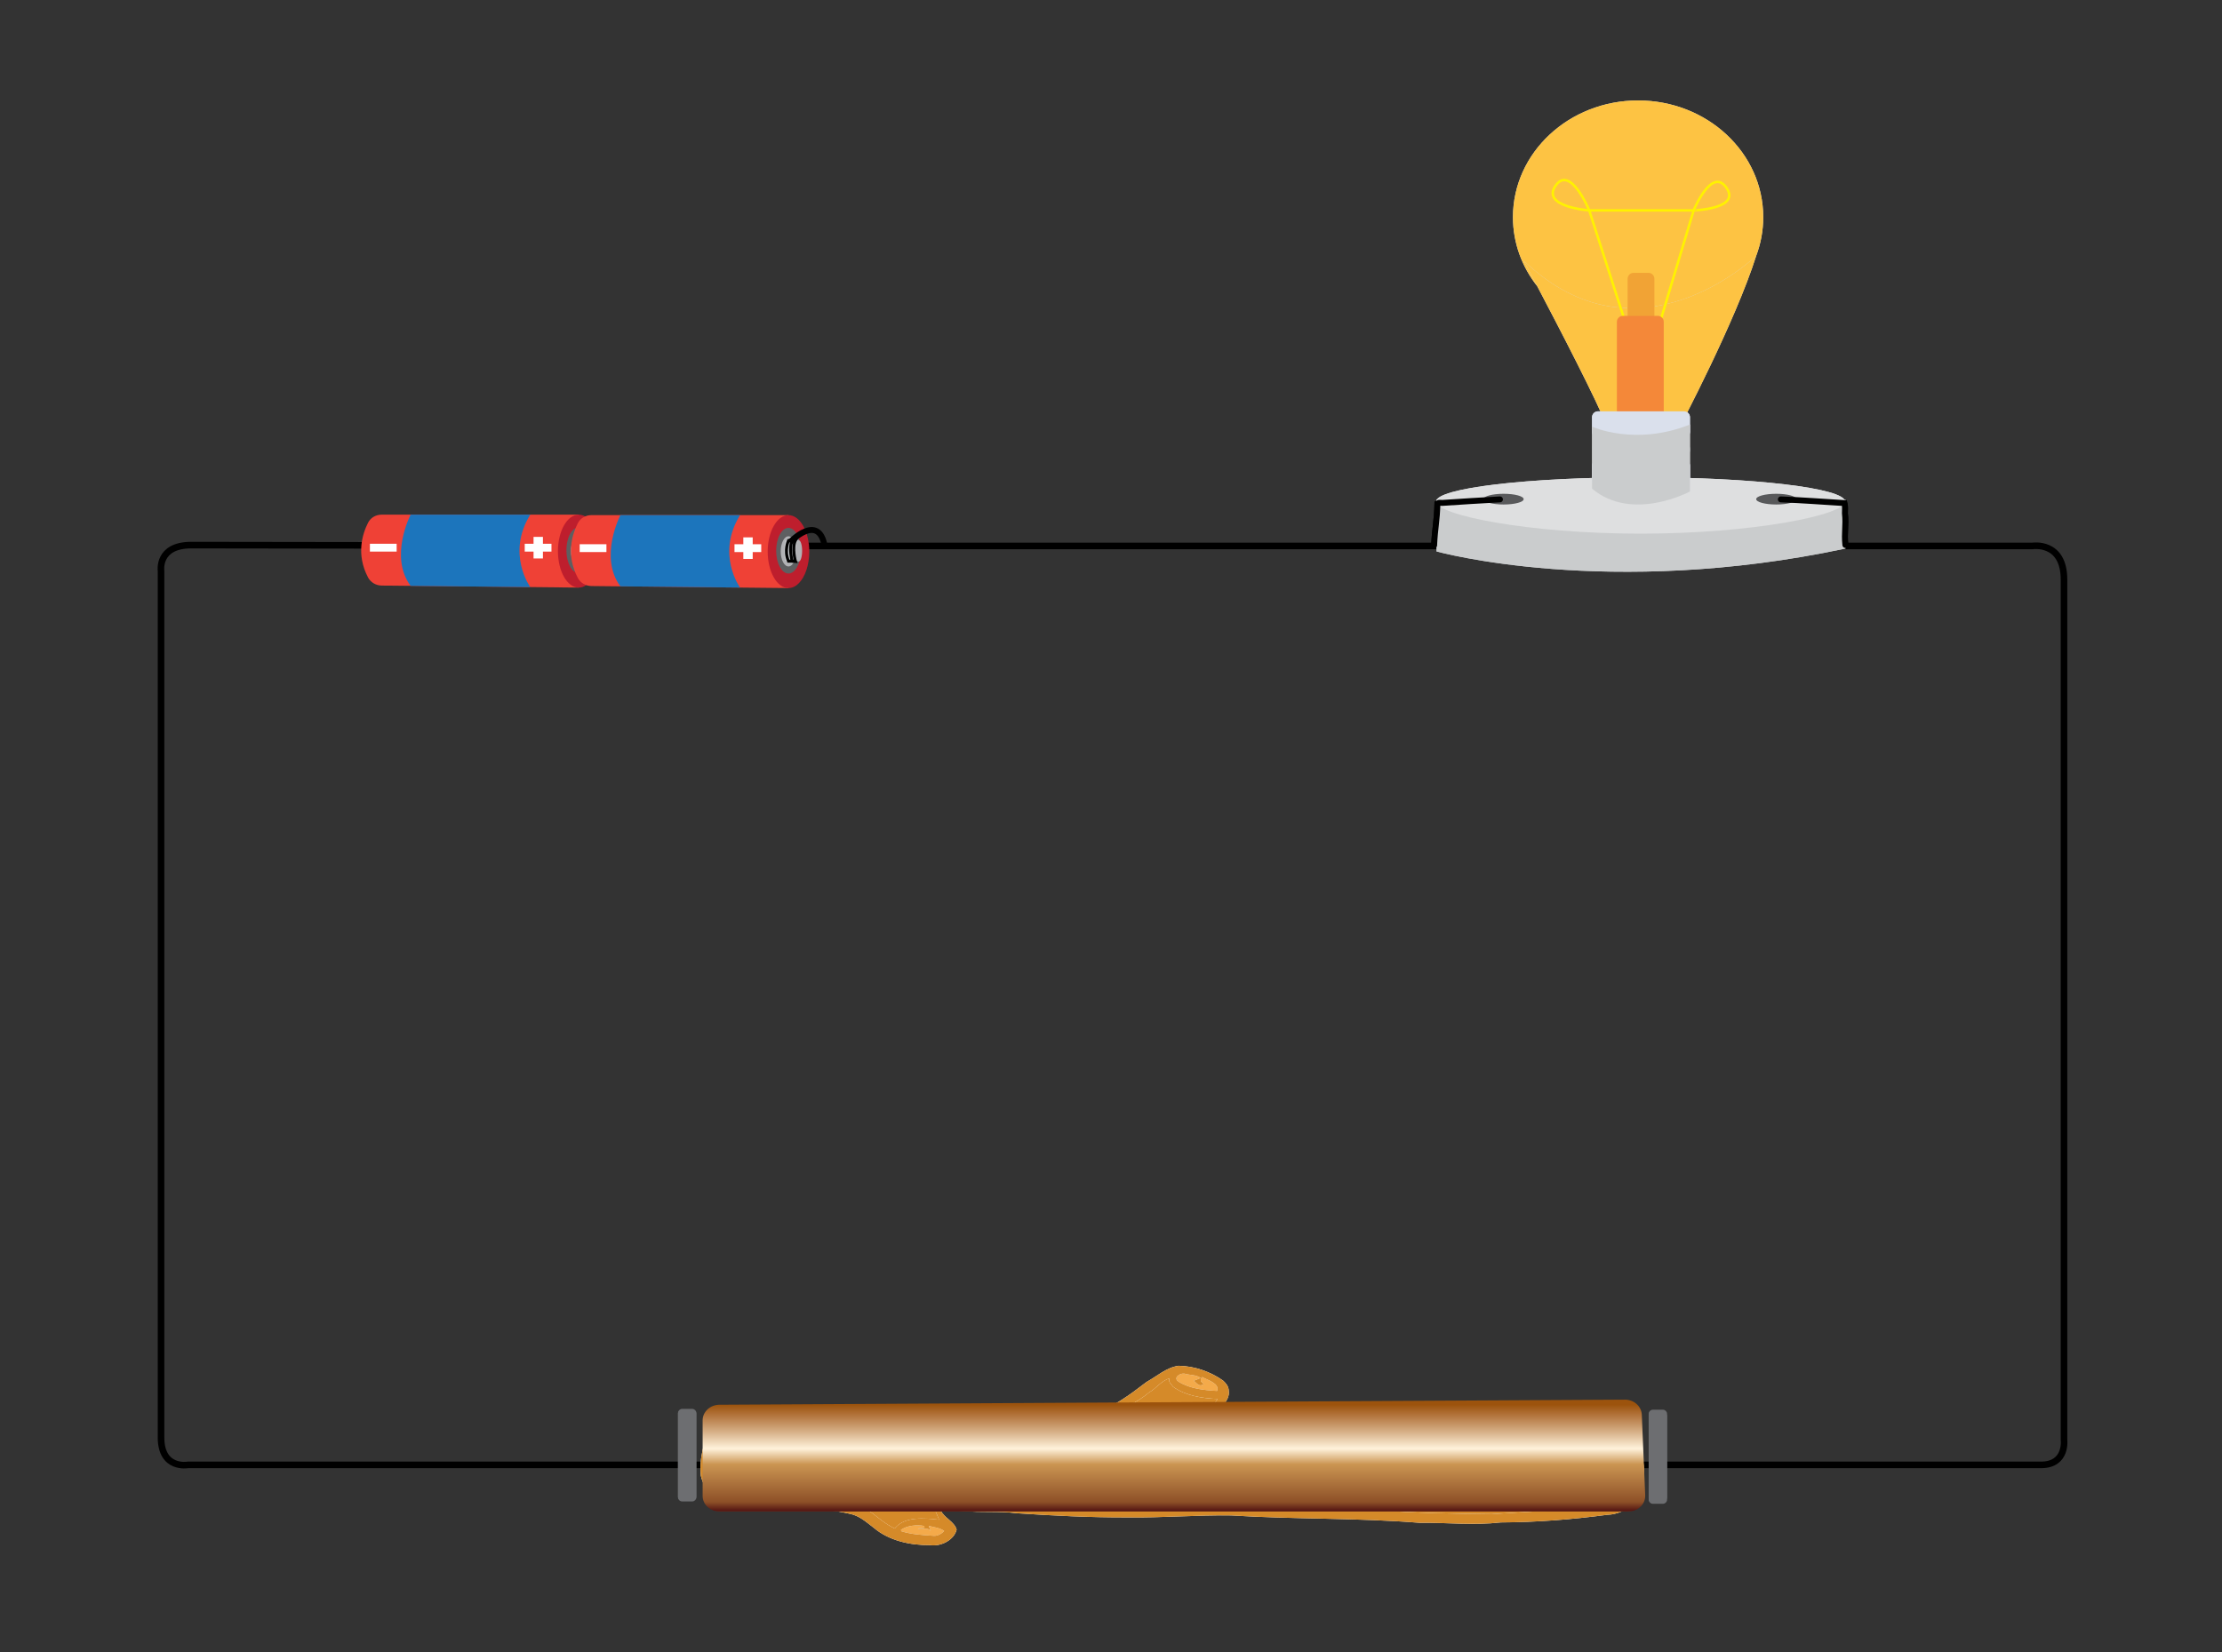 <?xml version="1.0" encoding="utf-8"?>
<!-- Generator: Adobe Illustrator 15.0.0, SVG Export Plug-In . SVG Version: 6.00 Build 0)  -->
<!DOCTYPE svg PUBLIC "-//W3C//DTD SVG 1.1//EN" "http://www.w3.org/Graphics/SVG/1.1/DTD/svg11.dtd">
<svg version="1.1" id="Layer_1" xmlns="http://www.w3.org/2000/svg" xmlns:xlink="http://www.w3.org/1999/xlink" x="0px" y="0px"
	 width="1350.195px" height="1004.196px" viewBox="0 0 1350.195 1004.196" enable-background="new 0 0 1350.195 1004.196"
	 xml:space="preserve">
<rect x="0" y="0" width="1350.195" height="1004.196" fill="#333333" stroke="none"/>
<path id="line" fill="none" stroke="#000000" stroke-width="4" stroke-miterlimit="10" d="M494.438,331.812h740.465
	c0,0,19.285-3.188,19.285,20.479c0,28,0,522.667,0,522.667s2,15.334-14,15.334s-1126,0-1126,0s-16.333,2.998-16.333-16.668
	s0-526.667,0-526.667s-2.333-15.667,18.333-15.667S494.438,331.812,494.438,331.812z"/>
<!-- <path id="compountpath" fill="none" stroke="#000000" stroke-width="4" stroke-miterlimit="10" d="M494.438,331.812h740.465
	c0,0,19.285-3.188,19.285,20.479c0,28,0,522.667,0,522.667s2,15.334-14,15.334s-1126,0-1126,0s-16.333,2.998-16.333-16.668
	s0-526.667,0-526.667s-2.333-15.667,18.333-15.667S494.438,331.812,494.438,331.812z"/> -->
<!-- <g id="arrow">
	<g>
		<line fill="none" stroke="#ED1C24" stroke-width="5" stroke-miterlimit="10" x1="537.77" y1="331.741" x2="563.09" y2="331.741"/>
		<g>
			<polygon fill="#ED1C24" points="556.067,340.999 560.001,331.741 556.067,322.483 578.013,331.741"/>
		</g>
	</g>
</g> -->
<g id="battery">
	<g>
		<g>
			<g>
				<path fill="#EF4136" d="M351.654,312.788H231.836c-3.458,0-6.621,1.857-8.126,4.794c-3.375,6.585-7.529,19.235-0.056,33.38
					c1.575,2.98,4.781,4.883,8.31,4.919l119.691,1.233L351.654,312.788L351.654,312.788z"/>
				<ellipse fill="#BE1E2D" cx="351.654" cy="334.952" rx="12.624" ry="22.163"/>
				<path fill="#1C75BC" d="M249.509,312.788c0,0-13.229,25.531,0,43.274l72.708,0.749c0,0-14.726-20.312,0-44.023H249.509
					L249.509,312.788z"/>
				<ellipse fill="#5E5F61" cx="351.655" cy="334.408" rx="7.485" ry="13.864"/>
				<ellipse fill="#B1B2B5" cx="351.654" cy="334.8" rx="4.719" ry="9.165"/>
				<g>
					<g>
						<polygon fill="#CBCED1" points="358.018,327.887 349.798,328.237 349.798,340.753 358.018,340.753 						"/>
						<ellipse fill="#B1B2B5" cx="357.941" cy="334.495" rx="2.007" ry="6.433"/>
					</g>
					<path fill="#CBCED1" d="M349.798,328.237c0,0-1.598,6.128,0,12.517"/>
				</g>
			</g>
			<g>
				<rect x="324.208" y="326.293" fill="#FFFFFF" width="5.707" height="13.113"/>
				<rect x="318.849" y="330.476" fill="#FFFFFF" width="16.254" height="4.764"/>
				<rect x="224.774" y="330.468" fill="#FFFFFF" width="16.255" height="4.764"/>
			</g>
		</g>
		<path fill="none" stroke="#000000" stroke-width="1.796" stroke-linecap="round" stroke-miterlimit="10" d="M351.654,328.237
			c0,0-2.807,6.007,0,12.517h2.253c0,0-2.196-7.89,0-12.692L351.654,328.237z"/>
		<path fill="none" stroke="#000000" stroke-width="3.892" stroke-linecap="round" stroke-miterlimit="10" d="M354.831,328.022"/>
		<path fill="none" stroke="#000000" stroke-width="1.796" stroke-linecap="round" stroke-miterlimit="10" d="M353.908,340.753
			l2.027,0.174c0,0-2.388-8.217,0-12.866h-2.027"/>
	</g>
	<g>
		<g>
			<g>
				<path fill="#EF4136" d="M479.121,313.077H359.302c-3.458,0-6.621,1.857-8.126,4.793c-3.375,6.585-7.531,19.235-0.058,33.38
					c1.575,2.98,4.78,4.883,8.311,4.92l119.69,1.232L479.121,313.077L479.121,313.077z"/>
				<path fill="#BE1E2D" d="M491.745,335.24c0,8.166-2.515,15.299-6.259,19.144c-1.869,1.919-4.044,3.02-6.365,3.02
					c-6.972,0-12.624-9.923-12.624-22.163c0-12.24,5.652-22.163,12.624-22.163C486.094,313.078,491.745,323,491.745,335.24z"/>
				<path fill="#1C75BC" d="M376.974,313.077c0,0-13.229,25.53,0,43.274l72.708,0.749c0,0-14.727-20.311,0-44.022L376.974,313.077
					L376.974,313.077z"/>
				<ellipse fill="#5E5F61" cx="479.121" cy="334.696" rx="7.485" ry="13.864"/>
				<ellipse fill="#B1B2B5" cx="479.121" cy="335.088" rx="4.72" ry="9.164"/>
				<g>
					<g>
						<polygon fill="#CBCED1" points="485.484,328.175 477.264,328.525 477.264,341.042 485.484,341.042 						"/>
						<ellipse fill="#B1B2B5" cx="485.407" cy="334.784" rx="2.007" ry="6.434"/>
					</g>
					<path fill="#CBCED1" d="M477.264,341.042c-1.597-6.389,0-12.517,0-12.517"/>
				</g>
			</g>
			<g>
				<rect x="451.676" y="326.582" fill="#FFFFFF" width="5.707" height="13.113"/>
				<rect x="446.314" y="330.765" fill="#FFFFFF" width="16.255" height="4.764"/>
				<rect x="352.241" y="330.756" fill="#FFFFFF" width="16.255" height="4.764"/>
			</g>
		</g>
		<path fill="none" stroke="#000000" stroke-width="1.796" stroke-linecap="round" stroke-miterlimit="10" d="M479.121,328.525
			c0,0-2.807,6.006,0,12.517h2.253c0,0-2.196-7.89,0-12.692L479.121,328.525z"/>
		<path fill="none" stroke="#000000" stroke-width="3.892" stroke-linecap="round" stroke-miterlimit="10" d="M482.298,328.311"/>
		<path fill="none" stroke="#000000" stroke-width="1.796" stroke-linecap="round" stroke-miterlimit="10" d="M481.374,328.35
			h2.027c-2.389,4.648,0,12.867,0,12.867l-2.027-0.175"/>
	</g>
	<path fill="none" stroke="#000000" stroke-width="3.593" stroke-miterlimit="10" d="M479.872,329.658
		c0,0,17.588-18.485,21.265,2.35"/>
</g>
<g id="bulb02">
	<g>
		<path fill="#DCDBDB" d="M995.385,61.055c-41.996,0-76.04,31.752-76.04,70.921c0,15.715,5.482,30.233,14.759,41.989
			c12.9,24.518,36.926,70.77,42.356,85.333h44.31c0,0,33.809-63.939,46.383-103.838c2.765-7.352,4.273-15.253,4.273-23.484
			C1071.426,92.808,1037.382,61.055,995.385,61.055z"/>
		<g>
			<polygon fill="none" stroke="#A7A9AC" stroke-width="2" stroke-linecap="round" stroke-miterlimit="10" points="988.001,197.122
				1008.319,197.122 1029.133,127.865 965.699,127.865 			"/>
			<path fill="none" stroke="#A7A9AC" stroke-width="2" stroke-linecap="round" stroke-miterlimit="10" d="M945.381,112.639
				c-9.412,13.143,20.317,15.226,20.317,15.226S954.301,100.182,945.381,112.639z"/>
			<path fill="none" stroke="#A7A9AC" stroke-width="2" stroke-linecap="round" stroke-miterlimit="10" d="M1048.91,113.881
				c-8.92-12.458-19.776,13.984-19.776,13.984S1058.32,127.023,1048.91,113.881z"/>
		</g>
		<path fill="#58595B" d="M992.617,212.482h9.084c1.978,0,3.595-1.617,3.595-3.593V169.42c0-1.976-1.617-3.593-3.595-3.593h-9.084
			c-1.977,0-3.592,1.617-3.592,3.593v39.469C989.025,210.865,990.64,212.482,992.617,212.482z"/>
		<path fill="#CACCCD" d="M872.922,303.551v31.598c0,0,104.161,28.922,248.475-1.771V303.55L872.922,303.551L872.922,303.551z"/>
		<path fill="#DEDFE0" d="M1121.126,304.815c0,8.147-55.623,19.509-124.237,19.509S872.65,312.963,872.65,304.815
			c0-8.147,55.623-14.751,124.237-14.751C1065.501,290.064,1121.126,296.668,1121.126,304.815z"/>
		<path fill="#414042" d="M1007.383,259.347h-21.283c-1.979,0-3.594-1.617-3.594-3.593v-60.19c0-1.976,1.615-3.592,3.594-3.592
			h21.283c1.977,0,3.594,1.617,3.594,3.592v60.19C1010.976,257.73,1009.359,259.347,1007.383,259.347z"/>
		<path fill="#DAE0EC" d="M1023.312,266.052h-52.307c-1.978,0-3.595-1.617-3.595-3.593v-8.885c0-1.976,1.617-3.593,3.595-3.593
			h52.307c1.978,0,3.594,1.617,3.594,3.593v8.885C1026.906,264.435,1025.289,266.052,1023.312,266.052z"/>
		<path fill="#9CA0A3" d="M1018.771,280.777h-43.225c-4.474,0-8.136-3.415-8.136-7.587l0,0c0-4.172,3.662-7.587,8.136-7.587h43.225
			c4.474,0,8.135,3.415,8.135,7.587l0,0C1026.906,277.363,1023.245,280.777,1018.771,280.777z"/>
		<path fill="#DAE0EC" d="M1023.312,295.489h-52.307c-1.978,0-3.595-1.617-3.595-3.593v-8.885c0-1.977,1.617-3.593,3.595-3.593
			h52.307c1.978,0,3.594,1.617,3.594,3.593v8.885C1026.906,293.873,1025.289,295.489,1023.312,295.489z"/>
		<path fill="#CACCCD" d="M967.412,259.29c0,0,25.939,12.028,59.494-1.274v40.672c0,0-34.979,18.909-59.494-1.69V259.29z"/>
		<ellipse fill="#58595B" cx="913.659" cy="303.355" rx="12.188" ry="3.258"/>
		<ellipse fill="#58595B" cx="1079.341" cy="303.355" rx="12.188" ry="3.258"/>
	</g>
	<path fill="none" stroke="#000000" stroke-width="3.593" stroke-linecap="round" stroke-miterlimit="10" d="M911.453,303.501
		c-11.655,0.605-23.335,1.373-35.014,2.142c-1.086,0-2.173-0.256-2.988,0.256c-0.271,11.016-1.459,14.409-2.002,25.426"/>
	<path fill="none" stroke="#000000" stroke-width="3.593" stroke-linecap="round" stroke-miterlimit="10" d="M1121.333,331.196
		c-0.814-7.686,0.543-11.606-0.271-19.292c0-2.05,0.271-4.099-0.271-6.148c-12.766-0.769-25.803-1.793-38.676-2.254"/>
</g>
<g id="bulb01">
	<g>
		<g>
			<path fill="#FDC343" d="M1067.151,155.46L1067.151,155.46c2.766-7.352,4.274-15.253,4.274-23.484
				c0-39.169-34.044-70.921-76.041-70.921c-41.996,0-76.04,31.752-76.04,70.921c0,15.715,5.482,30.233,14.759,41.989
				c-4.944-9.397-8.257-15.607-8.257-15.607C995.385,225.14,1067.151,155.46,1067.151,155.46z"/>
			<path fill="#FDC343" d="M1067.151,155.46c0,0-71.767,69.679-141.305,2.897c0,0,3.313,6.21,8.257,15.607
				c12.899,24.518,36.926,70.77,42.356,85.333h44.31C1020.769,259.299,1054.577,195.359,1067.151,155.46L1067.151,155.46z"/>
		</g>
		<g>
			<polygon fill="none" stroke="#FFF200" stroke-width="1.497" stroke-linecap="round" stroke-miterlimit="10" points="
				988.001,197.122 1008.319,197.122 1029.133,127.865 965.699,127.865 			"/>
			<path fill="none" stroke="#FFF200" stroke-width="1.497" stroke-linecap="round" stroke-miterlimit="10" d="M945.38,112.639
				c-9.411,13.143,20.318,15.226,20.318,15.226S954.3,100.182,945.38,112.639z"/>
			<path fill="none" stroke="#FFF200" stroke-width="1.497" stroke-linecap="round" stroke-miterlimit="10" d="M1048.91,113.881
				c-8.921-12.458-19.776,13.984-19.776,13.984S1058.32,127.023,1048.91,113.881z"/>
		</g>
		<path fill="#F1A335" d="M992.617,212.482h9.083c1.978,0,3.595-1.617,3.595-3.593V169.42c0-1.976-1.617-3.593-3.595-3.593h-9.083
			c-1.977,0-3.593,1.617-3.593,3.593v39.469C989.024,210.865,990.64,212.482,992.617,212.482z"/>
		<path fill="#CACCCD" d="M872.922,303.551v31.598c0,0,104.161,28.922,248.474-1.771V303.55L872.922,303.551L872.922,303.551z"/>
		<path fill="#DEDFE0" d="M1121.126,304.815c0,8.147-55.623,19.509-124.237,19.509S872.65,312.963,872.65,304.815
			c0-8.147,55.623-14.751,124.237-14.751C1065.501,290.064,1121.126,296.668,1121.126,304.815z"/>
		<path fill="#F48839" d="M1007.383,259.347h-21.284c-1.978,0-3.593-1.617-3.593-3.593v-60.19c0-1.976,1.615-3.592,3.593-3.592
			h21.284c1.976,0,3.593,1.617,3.593,3.592v60.19C1010.975,257.73,1009.358,259.347,1007.383,259.347z"/>
		<path fill="#DAE0EC" d="M1023.312,266.052h-52.308c-1.977,0-3.594-1.617-3.594-3.593v-8.885c0-1.976,1.617-3.593,3.594-3.593
			h52.308c1.976,0,3.593,1.617,3.593,3.593v8.885C1026.905,264.435,1025.288,266.052,1023.312,266.052z"/>
		<path fill="#9CA0A3" d="M1018.771,280.777h-43.225c-4.475,0-8.136-3.415-8.136-7.587l0,0c0-4.172,3.661-7.587,8.136-7.587h43.225
			c4.474,0,8.134,3.415,8.134,7.587l0,0C1026.905,277.363,1023.245,280.777,1018.771,280.777z"/>
		<path fill="#DAE0EC" d="M1023.312,295.489h-52.308c-1.977,0-3.594-1.617-3.594-3.593v-8.885c0-1.977,1.617-3.593,3.594-3.593
			h52.308c1.976,0,3.593,1.617,3.593,3.593v8.885C1026.905,293.873,1025.288,295.489,1023.312,295.489z"/>
		<path fill="#CACCCD" d="M967.412,259.29c0,0,25.938,12.028,59.493-1.274v40.672c0,0-34.979,18.909-59.493-1.69V259.29
			L967.412,259.29z"/>
		<ellipse fill="#58595B" cx="913.658" cy="303.355" rx="12.188" ry="3.258"/>
		<ellipse fill="#58595B" cx="1079.341" cy="303.355" rx="12.188" ry="3.258"/>
	</g>
	<path fill="none" stroke="#000000" stroke-width="3.593" stroke-linecap="round" stroke-miterlimit="10" d="M911.452,303.501
		c-11.654,0.605-23.334,1.373-35.014,2.142c-1.086,0-2.172-0.256-2.987,0.256c-0.271,11.016-1.459,14.409-2.002,25.426"/>
	<path fill="none" stroke="#000000" stroke-width="3.593" stroke-linecap="round" stroke-miterlimit="10" d="M1121.333,331.196
		c-0.814-7.686,0.543-11.606-0.271-19.292c0-2.05,0.271-4.099-0.271-6.148c-12.766-0.769-25.803-1.793-38.676-2.254"/>
</g>
<g id="wood">
	<g>
		<g>
			<g>
				<path fill="#FFFFFF" d="M696.756,839.854c-10.148,7.748-20.68,15.785-33.521,19.582c-20.664,4.969-42.09,1.094-63.119,1.385
					c-18.043-1.041-36.145-0.158-54.144-1.979c-28.279-0.936-56.587-2.16-84.896-1.727c-7.016-0.211-13.972,0.883-20.766,2.281
					c-3.399,0.5-5.508,3.137-7.367,5.48c-4.877,10.018-8.217,20.9-7.088,31.943c1.302,5.404,4.246,10.926,9.547,14.023
					c5.741,2.715,12.068,4.361,18.555,4.691c20.738,1.027,41.842-0.225,62.124,4.414c6.123,1.092,10.399,5.205,14.983,8.658
					c9.094,7.709,21.879,10.555,34.108,10.449c6.824,1.002,14.673-3.295,16.124-9.422c-1.317-4.918-7.675-7.156-9.725-11.809
					c4.671,0.131,9.357,0.145,14.03,0.488c10.689,1.08,21.498-0.068,32.16,1.355c22.435,1.488,44.886,2.623,67.395,2.529
					c21.001,0.305,41.959-1.488,62.945-1.197c38.063,2.396,76.313,1.436,114.317,4.467c16.506-0.17,33.111,1.66,49.559-0.211
					c21.602-0.105,43.261-1.766,64.658-4.639c12.168-0.316,22.288-10.504,22.229-21.309c0.908-10.492-1.946-21.152-7.558-30.352
					c-2.093-4.033-6.867-6.723-11.803-6.643c-12.683,0.025-25.379,0.684-38.047,1.305c-10.268-0.568-20.605-0.633-30.798,0.805
					c-18,0.594-36.028,1.08-54.056,1.621c-25.425-0.541-50.877-1.293-76.285-0.475c-11.204-0.516-22.45,1.199-33.625-0.186
					c-2.462-0.436-5.888,0.619-7.498-1.635c-0.894-7.09,8.61-11.438,7.454-18.607c-0.028-2.426-1.654-4.494-3.485-6.127
					c-7.675-5.393-17.251-8.805-27.034-8.963C708.561,831.168,703.083,836.401,696.756,839.854z"/>
			</g>
			<path fill="#F4AA4A" d="M716.263,839.774c-3.91-2.385,1.068-5.813,4.13-4.783c3.09,0.816,6.562,0.5,9.169,2.477
				c-1.378,0.619-2.799,1.188-4.232,1.676c1.802,1.277,3.427,4.309,6.149,1.871c-1.714-0.963-2.622-2.295-0.995-4.15
				c3.354,1.936,10.808,3.912,9.08,8.473C731.568,844.901,723.015,843.979,716.263,839.774z"/>
			<g>
				<path fill="#D58A29" d="M698.134,846.336c4.466-2.529,7.513-7.209,12.564-8.617c-1.055,2.055,1.099,3.504,2.094,5.061
					c7.528,5.469,17.705,7.076,27.107,7.445c-3.192,4.439-7.117,9.25-6.619,14.838c1.758,3.703,6.049,5.996,10.545,5.166
					c9.813-0.975,19.564,0.713,29.377,0.303c3.207,0.08,6.986,1.266,9.754-0.686c0.776,0.172,2.328,0.502,3.105,0.672
					c25.467-0.854,50.904,1.859,76.371,1.215l1.656-0.568c2.781,1.146,6.604,1.502,9.196-0.025
					c12.771,0.516,25.526-0.566,38.282-1.055c9.299-2.188,18.921-1.305,28.409-1.607c12.229-0.922,24.736,0.105,36.76-2.057
					c-5.873,8.633-6.824,19.02-6.413,28.926c0.291,6.92,1.889,14.051,6.53,19.742c-23.402,2.609-46.952,3.561-70.456,5.127
					c-22.993-0.225-46.015-0.645-68.935-2.371c-31.237-0.674-62.49-1.818-93.757-1.277c-22.905-0.5-45.824-0.174-68.729,0.564
					c-19.039,1.529-38.134-0.131-57.144-1.199c-15.875-0.711-31.911-3.229-47.714-1.133c-0.527-0.791-1.583-2.373-2.107-3.176
					c-1.377,4.348,1.214,8.131,2.678,11.979c-8.946-0.963-21.118-2.199-27.019,5.363c-6.195-2.951-11.014-7.604-16.476-11.465
					c-10.34-5.113-22.422-6.102-34.021-6.352c-15.421-1.99-31.225-0.053-46.526-2.82c-3.999-1.369-8.582-2.424-10.853-6.01
					c-4.773-5.932-3.472-13.625-2.051-20.348c2.064-5.482,2.914-11.648,7.382-16.09c7.923-2.045,16.182-3.111,24.457-2.781
					c17.062-0.896,34.151-0.08,51.227,0.275c24.707,0.277,49.384,0.646,74.016,1.912c11.381,1.211,22.861,1.041,34.257,2.146
					c4.964-0.053,9.986,0.699,14.907-0.117c2.065,1.646,5.492,0.594,7.996,0.383c-0.57-1.479-0.557-2.742,0.044-3.795
					c-0.688,2.699,0.411,3.848,3.295,3.438c8.101-0.883,15.816-3.359,23.036-6.732C682.316,855.877,691.162,852.321,698.134,846.336
					z M527.037,869.743c5.845,0.764,11.804,0.775,17.661,0.012C538.973,868.766,532.792,868.807,527.037,869.743z M854.219,880.389
					c-2.256,0.449-5.142-0.527-6.604,1.621c7.731-0.514,15.392-1.885,23.184-1.871c0-0.303,0.027-0.883,0.042-1.186
					C865.261,879.137,859.726,879.52,854.219,880.389z M771.768,881.43c0.028,0.344,0.087,1.043,0.117,1.385
					c2.592,0.553,6.896-1.041,8.156,1.291c3.909-1.08,8.217,0.555,12.022-0.986c3.837-0.188,8.013,1.633,11.525,0.447l0.161-0.818
					c-2.899-0.699-6.255,0.566-8.785-0.881C787.277,881.127,779.501,881.338,771.768,881.43z M901.785,882.708
					c9.608,1.555,19.566-0.209,29.263,0.107C921.644,880.192,911.422,881.696,901.785,882.708z M624.894,884.028
					c1.465,0.475,5.917,0.434,5.813-2.174C628.425,880.655,626.329,882.668,624.894,884.028z M650.141,883.87l0.366,0.658
					c5.097-0.131,10.149,0.08,15.144,1.027c0.029-0.328,0.118-0.975,0.146-1.293C660.583,884.12,655.37,883.303,650.141,883.87z
					 M870.239,890.563c-0.058,0.422-0.159,1.24-0.218,1.66c4.656-1.186,8.508,2.4,13.225,1.307c4.173,1.896,8.537,3.346,12.535,5.68
					c-2.914-2.545-6.033-5.193-10.062-6.129c-1.758-0.789-4.188-0.594-5.403-2.121C876.933,891.104,873.535,891.34,870.239,890.563z
					 M820.111,904.559c3.046-0.486,0.777-5.391,4.612-4.547c0.835-0.83,2.534-2.504,3.369-3.348
					C823.465,896.917,819.452,900.159,820.111,904.559z M480.174,902.424c4.745,0.936,10.089,1.305,14.762-0.041
					C490.013,902.108,485.078,902.083,480.174,902.424z M880.228,904.387c2.768,0.424,4.891,2.16,7.688,2.373
					c0.16,0.777,0.482,2.318,0.645,3.082l1.304-0.275c0.146-2.596-1.67-4.02-3.721-5.338
					C884.373,904.704,880.697,902.094,880.228,904.387z M532.162,907.893c-2.797,0.527-5.389,1.977-6.752,4.297
					c5.858-3.717,13.298-5.219,20.387-5.707c-0.146-0.303-0.439-0.883-0.584-1.172C540.628,905.428,536.058,905.614,532.162,907.893
					z M837.685,904.665c-0.923,0.871-2.094,3.637-0.498,4.494C837.888,908.09,839.823,905.231,837.685,904.665z M551.947,905.836
					c1.057,1.582,5.858,1.557,7.073,0.172C557.132,905.125,553.938,905.258,551.947,905.836z M657.317,905.836
					c2.49,4.086,9.256,1.977,13.605,2.334C666.602,906.68,661.49,908.223,657.317,905.836z M858.978,908.106
					c-1.188,1.461,0.19,3.465,1.654,4.295c-0.85-1.174-1.303-2.451-1.348-3.836c5.403-1.502,11.247,0.383,16.489-0.789
					C870.269,906.1,864.295,905.747,858.978,908.106z M697.562,907.721c-1.215,0.344-4.027,1.832-3.179,3.189
					c0.748-0.117,2.271-0.369,3.031-0.486l0.161-1.357C700.594,910.383,700.037,906.1,697.562,907.721z"/>
			</g>
			<path fill="#F4AA4A" d="M980.897,868.819c1.493-1.516,4.218-0.131,4.788,1.504c4.072,5.941,5.201,12.967,6.84,19.676
				c-0.219,6.271,0.615,13.336-3.982,18.592c-1.537,1.332-2.975,3.508-5.403,3.35c-7.821-7.498-7.865-18.729-8.1-28.412
				C974.453,878.084,976.943,872.827,980.897,868.819z"/>
			<path fill="#F4AA4A" d="M547.467,929.743c3.954-2.674,9.504-3.135,14.189-2.357c0.03,0.275,0.089,0.83,0.117,1.105
				c-1.04,0.119-3.104,0.344-4.129,0.461c2.604,1.107,6.091-1.291,7.938,1.662c-0.308-0.805-0.907-2.426-1.216-3.229
				c3.147,0.789,6.708,1.133,9.344,3.029c-1.699,1.938-4.38,3.389-7.205,2.912c-6.327-0.408-12.786-0.816-18.805-2.713
				L547.467,929.743z"/>
		</g>
		<g>
			<g>
				<path fill="#D58A29" d="M696.756,839.854c6.327-3.453,11.805-8.686,19.376-9.793c9.782,0.158,19.359,3.57,27.033,8.963
					c1.831,1.633,3.457,3.701,3.486,6.127c1.156,7.17-8.348,11.518-7.454,18.607c1.61,2.254,5.036,1.199,7.498,1.635
					c11.174,1.385,22.421-0.33,33.625,0.186c25.408-0.818,50.86-0.066,76.285,0.475c18.026-0.541,36.056-1.027,54.055-1.621
					c10.192-1.438,20.531-1.373,30.798-0.805c12.668-0.621,25.365-1.279,38.048-1.305c4.936-0.08,9.71,2.607,11.803,6.643
					c5.609,9.197,8.466,19.857,7.558,30.352c0.06,10.805-10.062,20.99-22.229,21.309c-21.397,2.873-43.058,4.533-64.658,4.639
					c-16.446,1.871-33.053,0.041-49.56,0.211c-38.004-3.031-76.255-2.068-114.316-4.467c-20.986-0.291-41.944,1.502-62.945,1.197
					c-22.509,0.094-44.96-1.041-67.395-2.529c-10.662-1.424-21.472-0.275-32.16-1.355c-4.673-0.344-9.359-0.357-14.03-0.488
					c2.049,4.65,8.406,6.891,9.724,11.809c-1.449,6.127-9.299,10.424-16.124,9.422c-12.229,0.105-25.014-2.74-34.107-10.449
					c-4.584-3.453-8.86-7.566-14.983-8.658c-20.281-4.639-41.385-3.387-62.124-4.414c-6.486-0.33-12.813-1.979-18.555-4.691
					c-5.301-3.1-8.245-8.619-9.547-14.023c-1.129-11.043,2.211-21.928,7.088-31.943c1.859-2.346,3.968-4.98,7.367-5.48
					c6.794-1.398,13.75-2.492,20.766-2.281c28.31-0.436,56.617,0.791,84.896,1.727c17.999,1.82,36.1,0.938,54.144,1.979
					c21.029-0.291,42.455,3.584,63.119-1.385C676.077,855.639,686.607,847.602,696.756,839.854z M716.263,839.774
					c6.752,4.203,15.305,5.127,23.301,5.561c1.729-4.561-5.727-6.537-9.08-8.473c-1.627,1.857-0.719,3.189,0.995,4.15
					c-2.724,2.439-4.349-0.592-6.149-1.871c1.435-0.486,2.854-1.055,4.232-1.674c-2.607-1.977-6.079-1.66-9.169-2.479
					C717.333,833.961,712.353,837.389,716.263,839.774z M698.134,846.336c-6.972,5.984-15.817,9.541-23.771,14.273
					c-7.22,3.373-14.937,5.85-23.036,6.73c-2.884,0.41-3.982-0.736-3.295-3.438c-0.601,1.055-0.615,2.318-0.044,3.795
					c-2.504,0.211-5.931,1.266-7.996-0.381c-4.921,0.814-9.943,0.063-14.907,0.117c-11.396-1.107-22.875-0.938-34.257-2.148
					c-24.632-1.266-49.309-1.633-74.016-1.91c-17.074-0.355-34.165-1.174-51.227-0.277c-8.275-0.33-16.534,0.736-24.457,2.781
					c-4.468,4.441-5.317,10.607-7.383,16.09c-1.42,6.723-2.723,14.418,2.052,20.35c2.271,3.584,6.854,4.639,10.853,6.01
					c15.303,2.768,31.105,0.83,46.526,2.82c11.599,0.25,23.681,1.236,34.021,6.352c5.462,3.861,10.28,8.514,16.476,11.465
					c5.9-7.563,18.072-6.326,27.019-5.363c-1.464-3.848-4.056-7.631-2.678-11.979c0.524,0.803,1.58,2.385,2.107,3.176
					c15.803-2.096,31.839,0.422,47.714,1.133c19.01,1.068,38.104,2.729,57.144,1.199c22.905-0.738,45.824-1.066,68.729-0.566
					c31.267-0.541,62.52,0.605,93.757,1.277c22.92,1.727,45.94,2.148,68.935,2.373c23.504-1.566,47.054-2.518,70.456-5.127
					c-4.644-5.693-6.239-12.822-6.53-19.742c-0.411-9.908,0.54-20.293,6.413-28.926c-12.022,2.16-24.529,1.133-36.76,2.057
					c-9.488,0.303-19.11-0.58-28.409,1.607c-12.756,0.486-25.513,1.568-38.282,1.055c-2.593,1.527-6.415,1.172-9.196,0.025
					l-1.656,0.566c-25.467,0.646-50.904-2.068-76.371-1.213c-0.777-0.172-2.329-0.502-3.105-0.672
					c-2.768,1.949-6.547,0.766-9.754,0.686c-9.813,0.408-19.564-1.277-29.377-0.303c-4.496,0.828-8.787-1.465-10.545-5.166
					c-0.498-5.59,3.427-10.398,6.619-14.84c-9.402-0.367-19.579-1.977-27.107-7.445c-0.995-1.555-3.147-3.004-2.094-5.061
					C705.646,839.127,702.599,843.807,698.134,846.336z M980.897,868.819c-3.954,4.008-6.444,9.266-5.857,14.707
					c0.233,9.686,0.277,20.916,8.1,28.412c2.43,0.158,3.866-2.016,5.402-3.348c4.6-5.258,3.766-12.32,3.983-18.594
					c-1.639-6.707-2.768-13.732-6.84-19.674C985.115,868.688,982.39,867.303,980.897,868.819z M547.467,929.743l0.233,0.871
					c6.02,1.896,12.479,2.307,18.805,2.713c2.825,0.477,5.506-0.975,7.205-2.91c-2.637-1.898-6.196-2.242-9.344-3.031
					c0.309,0.803,0.908,2.424,1.217,3.23c-1.848-2.953-5.332-0.557-7.938-1.662c1.024-0.119,3.089-0.342,4.129-0.461
					c-0.028-0.275-0.087-0.83-0.117-1.105C556.971,926.608,551.421,927.069,547.467,929.743z"/>
			</g>
			<path fill="#B04725" d="M527.037,869.743c5.755-0.936,11.937-0.977,17.661,0.012C538.84,870.518,532.881,870.506,527.037,869.743
				z"/>
			<path fill="#B04725" d="M854.219,880.389c5.507-0.869,11.042-1.252,16.62-1.436c-0.015,0.303-0.042,0.883-0.042,1.186
				c-7.792-0.014-15.451,1.357-23.184,1.871C849.079,879.862,851.964,880.838,854.219,880.389z"/>
			<path fill="#B04725" d="M771.768,881.43c7.73-0.092,15.509-0.303,23.198,0.438c2.53,1.447,5.886,0.182,8.786,0.881l-0.162,0.818
				c-3.514,1.186-7.688-0.635-11.525-0.447c-3.807,1.541-8.113-0.094-12.021,0.986c-1.261-2.332-5.565-0.738-8.157-1.291
				C771.855,882.473,771.797,881.774,771.768,881.43z"/>
			<path fill="#B04725" d="M901.785,882.708c9.638-1.012,19.859-2.516,29.263,0.107
				C921.351,882.499,911.393,884.262,901.785,882.708z"/>
			<path fill="#B04725" d="M624.894,884.028c1.435-1.357,3.53-3.373,5.813-2.174C630.811,884.461,626.359,884.502,624.894,884.028z"
				/>
			<path fill="#B04725" d="M650.141,883.87c5.229-0.566,10.443,0.25,15.656,0.395c-0.028,0.316-0.117,0.965-0.146,1.293
				c-4.994-0.947-10.047-1.16-15.144-1.027L650.141,883.87z"/>
			<path fill="#B04725" d="M870.239,890.563c3.296,0.777,6.694,0.541,10.077,0.396c1.215,1.527,3.646,1.332,5.403,2.121
				c4.027,0.936,7.146,3.584,10.062,6.129c-3.998-2.334-8.361-3.783-12.534-5.682c-4.718,1.096-8.568-2.49-13.226-1.305
				C870.08,891.803,870.181,890.985,870.239,890.563z"/>
			<path fill="#B04725" d="M820.111,904.559c-0.659-4.4,3.354-7.645,7.981-7.895c-0.835,0.844-2.534,2.518-3.369,3.348
				C820.888,899.168,823.157,904.073,820.111,904.559z"/>
			<path fill="#B04725" d="M480.174,902.424c4.904-0.344,9.84-0.316,14.762-0.041C490.262,903.729,484.917,903.36,480.174,902.424z"
				/>
			<path fill="#B04725" d="M880.228,904.387c0.469-2.293,4.146,0.316,5.916-0.158c2.051,1.318,3.866,2.742,3.721,5.338l-1.304,0.275
				c-0.161-0.764-0.483-2.305-0.645-3.082C885.119,906.547,882.996,904.811,880.228,904.387z"/>
			<path fill="#B04725" d="M532.162,907.893c3.896-2.279,8.466-2.465,13.05-2.582c0.145,0.289,0.438,0.869,0.584,1.172
				c-7.089,0.488-14.528,1.99-20.387,5.707C526.773,909.87,529.365,908.42,532.162,907.893z"/>
			<path fill="#B04725" d="M837.685,904.665c2.138,0.566,0.203,3.426-0.498,4.494C835.592,908.301,836.762,905.536,837.685,904.665z
				"/>
			<path fill="#B04725" d="M551.947,905.836c1.992-0.578,5.186-0.711,7.073,0.172C557.805,907.393,553.003,907.418,551.947,905.836z
				"/>
			<path fill="#B04725" d="M657.317,905.836c4.173,2.387,9.285,0.844,13.605,2.334C666.573,907.813,659.807,909.922,657.317,905.836
				z"/>
			<path fill="#B04725" d="M858.978,908.106c5.316-2.359,11.291-2.006,16.797-0.33c-5.242,1.172-11.086-0.713-16.489,0.789
				c0.045,1.385,0.498,2.662,1.348,3.836C859.169,911.571,857.792,909.567,858.978,908.106z"/>
			<path fill="#B04725" d="M697.562,907.721c2.475-1.621,3.031,2.662,0.015,1.346l-0.16,1.357c-0.763,0.117-2.284,0.369-3.032,0.486
				C693.535,909.553,696.347,908.065,697.562,907.721z"/>
		</g>
	</g>
	<g>
		<path fill="#6D6E71" d="M1004.326,857.256c-1.1,0-2,0.9-2,2v50.752c0,1.102,0.9,2,2,2h6.154c1.1,0,2-0.898,2-2v-50.752
			c0-1.1-0.9-2-2-2H1004.326z"/>
		<path fill="none" stroke="#6D6E71" stroke-miterlimit="10" d="M1004.326,857.256c-1.1,0-2,0.9-2,2v50.752c0,1.102,0.9,2,2,2h6.154
			c1.1,0,2-0.898,2-2v-50.752c0-1.1-0.9-2-2-2H1004.326z"/>
	</g>
	<g>
		<path fill="#6D6E71" d="M414.479,857.256c-1.1,0-2,0.9-2,2v50.752c0,1.102,0.9,2,2,2h6.154c1.1,0,2-0.898,2-2v-50.752
			c0-1.1-0.9-2-2-2H414.479z"/>
		<path fill="none" stroke="#6D6E71" stroke-miterlimit="10" d="M414.479,857.256c-1.1,0-2,0.9-2,2v50.752c0,1.102,0.9,2,2,2h6.154
			c1.1,0,2-0.898,2-2v-50.752c0-1.1-0.9-2-2-2H414.479z"/>
	</g>
</g>
<g id="iron">
	<g>
		<path fill="#6D6E71" d="M414.479,856.754c-1.1,0-2,0.9-2,2v50.752c0,1.102,0.9,2,2,2h6.156c1.1,0,2-0.898,2-2v-50.752
			c0-1.1-0.9-2-2-2H414.479z"/>
		<path fill="none" stroke="#6D6E71" stroke-miterlimit="10" d="M414.479,856.754c-1.1,0-2,0.9-2,2v50.752c0,1.102,0.9,2,2,2h6.156
			c1.1,0,2-0.898,2-2v-50.752c0-1.1-0.9-2-2-2H414.479z"/>
	</g>
	<g>
		<path fill="#6D6E71" d="M1004.324,858.678c-1.101,0-2,0.9-2,2v50.752c0,1.1,0.899,2,2,2h6.156c1.1,0,2-0.9,2-2v-50.752
			c0-1.1-0.9-2-2-2H1004.324z"/>
		<path fill="none" stroke="#6D6E71" stroke-miterlimit="10" d="M1004.324,858.678c-1.101,0-2,0.9-2,2v50.752c0,1.1,0.899,2,2,2
			h6.156c1.1,0,2-0.9,2-2v-50.752c0-1.1-0.9-2-2-2H1004.324z"/>
	</g>

		<linearGradient id="SVGID_1_" gradientUnits="userSpaceOnUse" x1="721.691" y1="109.627" x2="721.691" y2="177.61" gradientTransform="matrix(1 0 0 -1 -8.36 1028.251)">
		<stop  offset="0" style="stop-color:#692D1D"/>
		<stop  offset="0.006" style="stop-color:#541513"/>
		<stop  offset="0.084" style="stop-color:#8D5027"/>
		<stop  offset="0.422" style="stop-color:#CB9552"/>
		<stop  offset="0.562" style="stop-color:#FFF2DB"/>
		<stop  offset="0.709" style="stop-color:#D7B189"/>
		<stop  offset="0.863" style="stop-color:#B2733B"/>
		<stop  offset="0.955" style="stop-color:#9C530D"/>
	</linearGradient>
	<path fill="url(#SVGID_1_)" d="M426.953,863.219v45.918c0,5.238,4.598,9.486,10.271,9.486h552.218
		c5.828,0,10.488-4.479,10.261-9.857l-2.072-49.008c-0.216-5.113-4.783-9.146-10.322-9.117l-550.146,3.092
		C431.513,853.764,426.953,858,426.953,863.219z"/>
</g>

<!-- <defs>
  <g id="shape">
			<line fill="none" stroke="#ED1C24" stroke-width="5" stroke-miterlimit="10" x1="537.77" y1="331.741" x2="563.09" y2="331.741"/>
			<polygon fill="#ED1C24" points="556.067,340.999 560.001,331.741 556.067,322.483 578.013,331.741 "/>
  </g>
</defs>
<use xlink:href="#shape" x="0" y="0" >
	<animateMotion
	        path="M494.438,331.812h740.465
						c0,0,19.285-3.188,19.285,20.479c0,28,0,522.667,0,522.667s2,15.334-14,15.334s-1126,0-1126,0s-16.333,2.998-16.333-16.668
						s0-526.667,0-526.667s-2.333-15.667,18.333-15.667S494.438,331.812,494.438,331.812z"
	        begin="0s" dur="10s" repeatCount="indefinite"
	        rotate="auto"
	        />
</use> -->
</svg>
